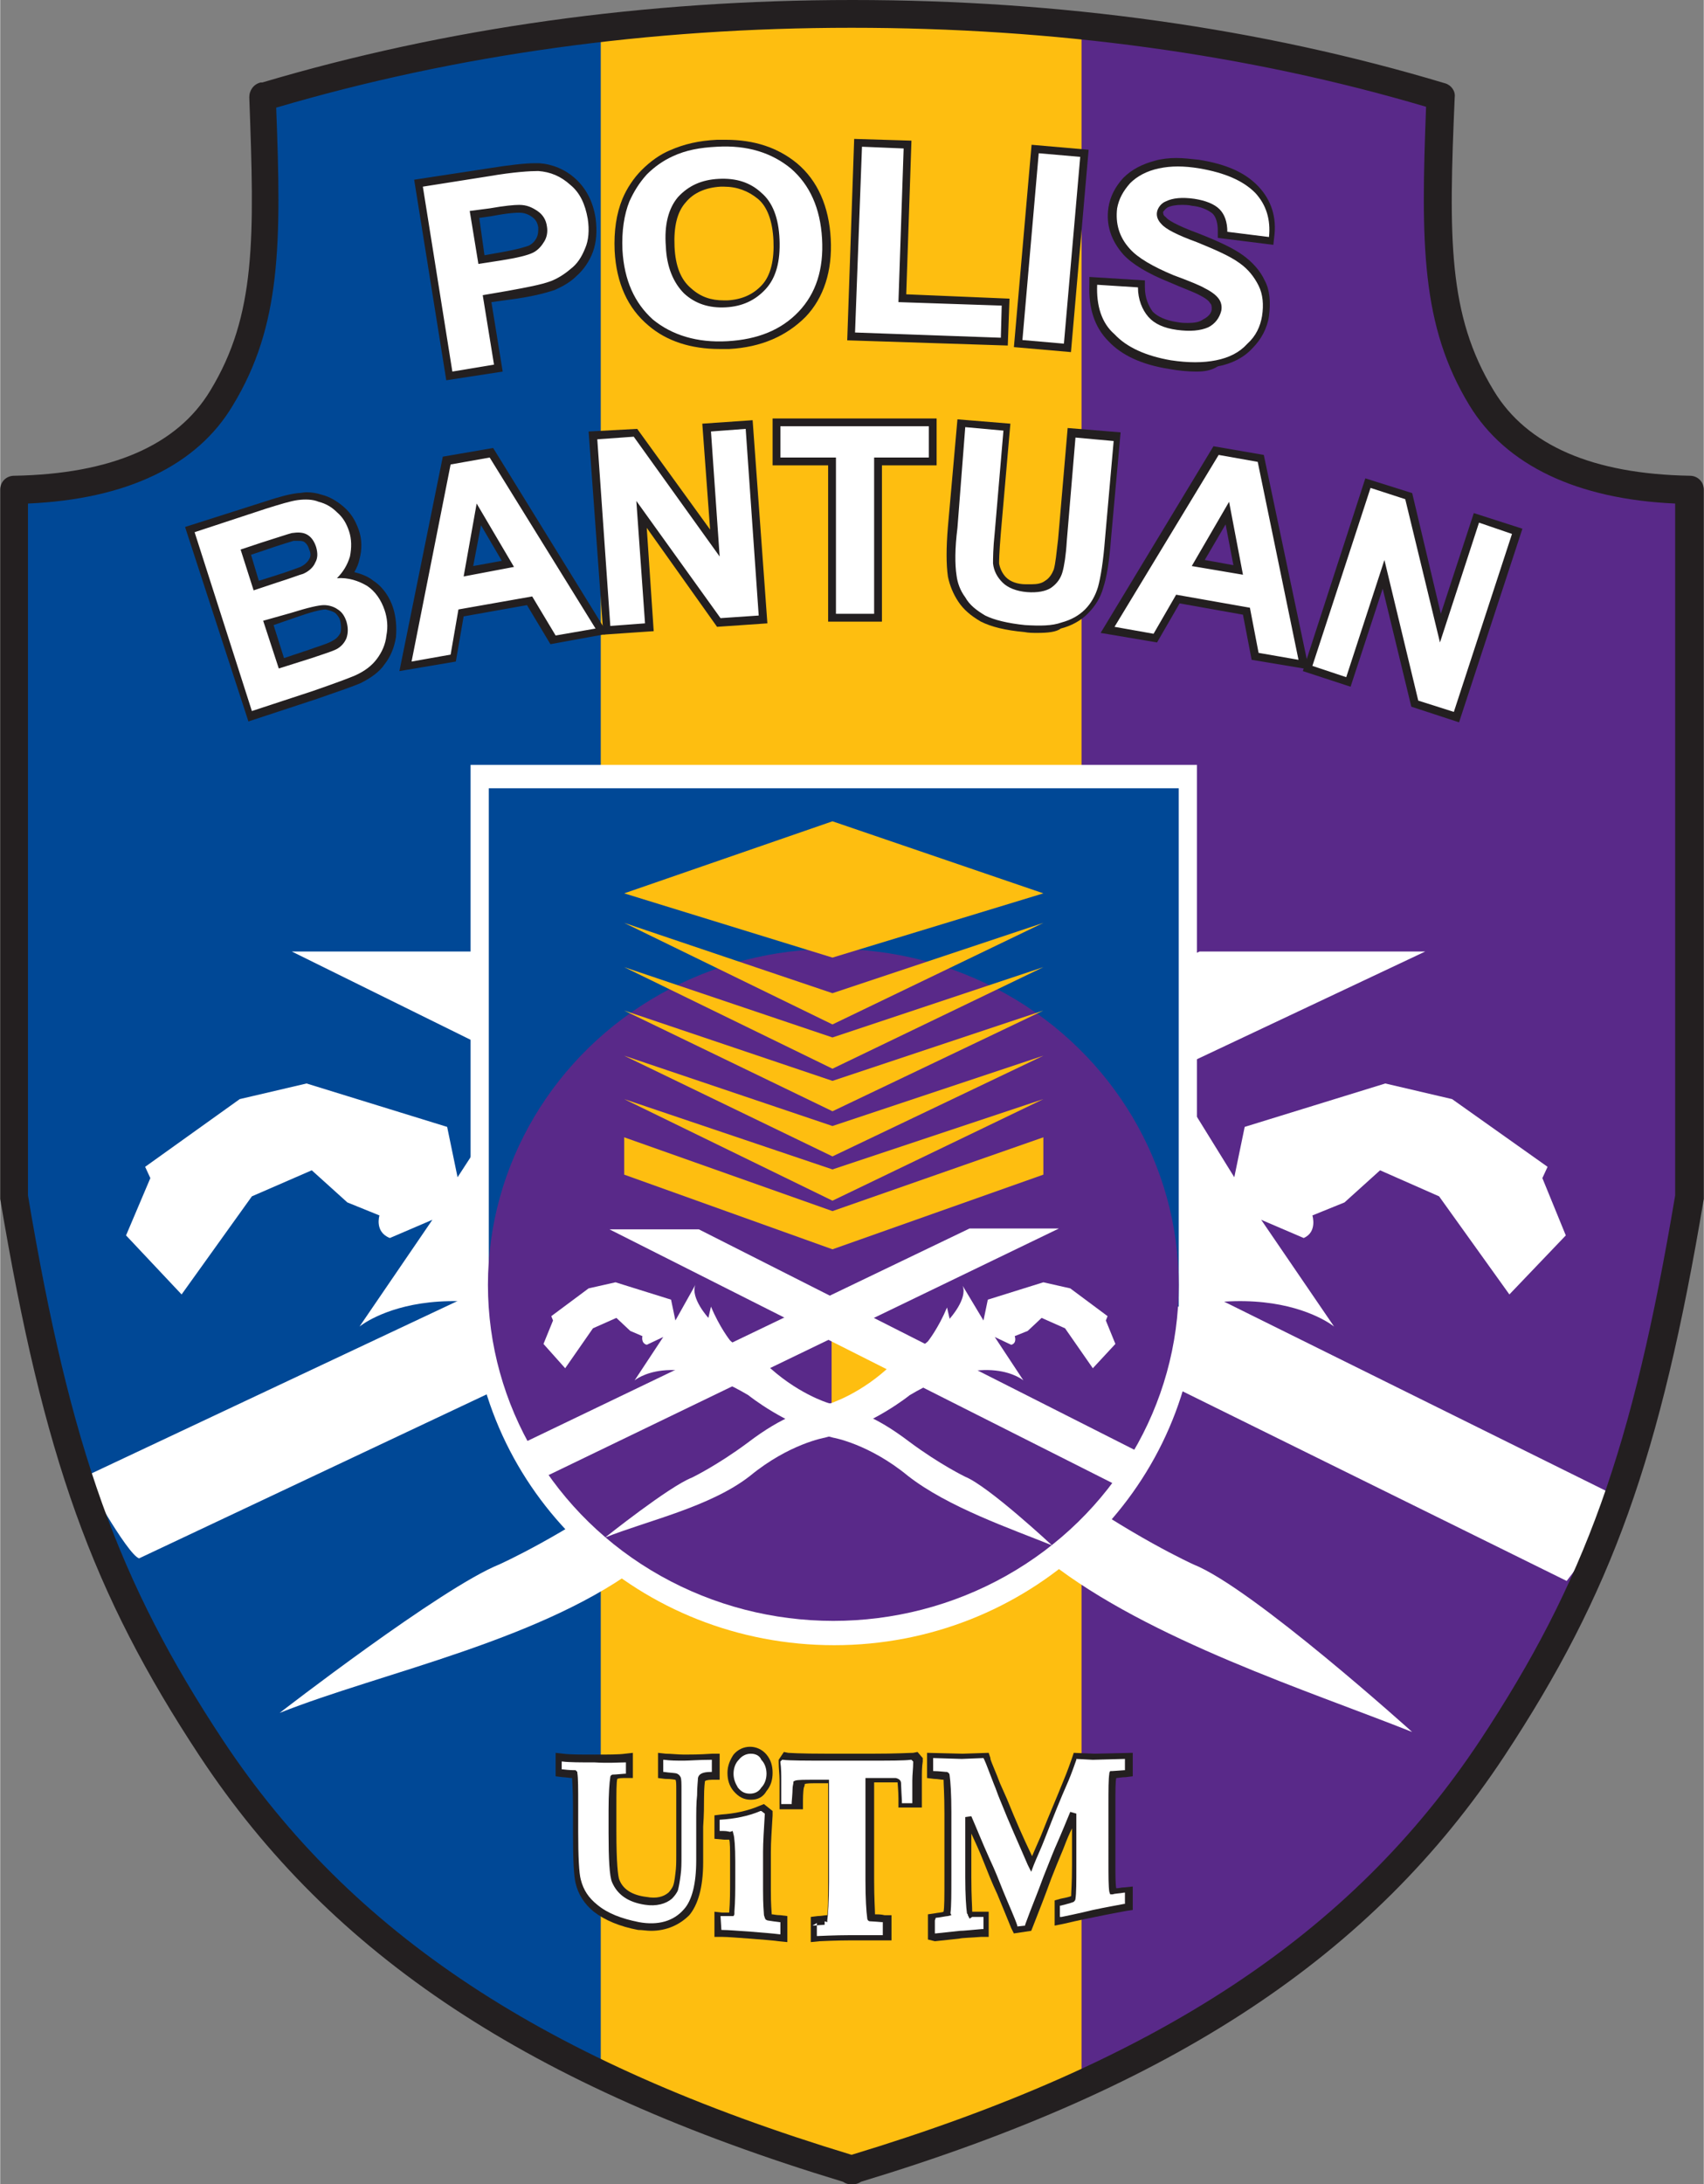 <svg xmlns="http://www.w3.org/2000/svg" xmlns:xlink="http://www.w3.org/1999/xlink" viewBox="0 0 196.3 251.6" width="1951" height="2500"><rect x="0" y="0" width="196.3" height="251.6" fill="#808080" stroke="none"/><style>.st0{clip-path:url(#SVGID_2_)}.st1,.st2,.st3{fill-rule:evenodd;clip-rule:evenodd;fill:#004896}.st2,.st3{fill:#592989}.st3{fill:#febe10}.st4{fill:#fff}.st5{fill:#231f20}.st6{fill:#004896}.st7{fill:#592989}.st8{fill:#febe10}</style><g id="Layer_2"><defs><path id="SVGID_1_" d="M30.2 11.2c20.4-6.1 43.5-9.6 68-9.6 24.4 0 47.4 3.4 67.8 9.6-.7 16.7-.8 25.7 4.7 34.7 4.7 7.7 14.1 10.4 23.9 10.6v81.4c-4.7 28.1-10 44.3-22.8 63.6-14.3 21.6-35.7 37.1-73.9 48.6h.2c-38.2-11.5-59.6-27-73.9-48.6C11.6 182.1 6.3 166 1.6 137.8V56.4c9.9-.2 19.2-2.8 23.9-10.6 5.5-8.9 5.4-18 4.7-34.6z"/></defs><clipPath id="SVGID_2_"><use xlink:href="#SVGID_1_" overflow="visible"/></clipPath><g class="st0"><path class="st1" d="M-12.6-6.8h88.3v275.4h-88.3z"/><path class="st2" d="M116.4-6.8h88.3v275.4h-88.3z"/><path class="st3" d="M69.2-6.8h55.4v275.4H69.2z"/></g><path class="st4" d="M142.2 135.6l1.2-5.8 16.2-5 7.7 1.8 11 7.8-.6 1.3 2.7 6.6-6.5 6.8-8.1-11.3-6.8-3-4.1 3.7-3.7 1.5s.6 1.9-1 2.6l-4.9-2.1 8.4 12.3s-10.6-8.8-33 4.1c0 0-10.9 8.6-24.6 12.2 0 0-10.3 1.8-21.8 10.8S44 192.6 32.2 197.3c0 0 18.6-14.4 25.3-17.1 0 0 7.4-3.3 16.2-9.7 10.6-7.8 16.9-9.4 23.6-11.2 0 0 9.4-2.8 18.5-11.4 0 0 8.5-4.6 10.2-6.4 0 0 3.1-3.6 5.6-9.5l.8 3.3s5.3-5.7 3.8-9.4l6 9.7z"/><path class="st4" d="M52.7 135.6l-1.2-5.8-16.2-5-7.7 1.8-10.9 7.8.6 1.3-2.8 6.6 6.4 6.8 8.1-11.3 6.9-3 4.1 3.7 3.7 1.5s-.6 1.9 1.2 2.6l4.9-2.1-8.4 12.3s10.6-8.8 33 4.1c0 0 10.9 8.6 24.7 12.2 0 0 10.3 1.8 21.8 10.8s30 14.9 41.8 19.6c0 0-18.4-16.6-25.2-19.3 0 0-7.3-3.3-16.1-9.7-10.6-7.8-16.9-9.4-23.6-11.2 0 0-9.4-2.8-18.5-11.4 0 0-8.4-4.6-10.2-6.4 0 0-3.1-3.6-5.5-9.5l-.8 3.3s-5.4-5.7-3.8-9.4l-6.3 9.7zM186.6 172.5l-127-62.9h-26l146.9 72.5s3.9-4.9 6.1-9.6z"/><path class="st4" d="M16 179.5l148.2-69.9h-26L9.7 170.1s4.9 8.9 6.3 9.4z"/><g><path class="st5" d="M75 222.4c-.5 0-1-.1-1.5-.1-2.1-.4-3.8-1.1-5.1-2.1-1.1-.9-1.8-2-2.1-3.3-.2-.8-.3-2.6-.3-5.7v-3.1c0-2-.1-2.9-.1-3.3-.3 0-.8-.1-1.1-.1l-.8-.1v-2.7l.9.1c.7.1 2 .1 3.6.1s2.8 0 3.5-.1l.9-.1v2.9h-.8c-.5 0-.8 0-1 .1-.1.5-.1 1.4-.1 3.5v2.5c0 3.9.2 5.1.3 5.5.4 1.2 1.5 1.9 3.2 2.1 1.1.2 1.9 0 2.5-.5.2-.2.4-.5.5-.7.1-.2.2-.6.3-1.5.1-.7.1-1.4.1-2.1v-2.8-4.7c0-.7 0-1.1-.1-1.2-.1 0-.4-.1-1.2-.1l-.8-.1v-2.9l.9.1c.6 0 1.4.1 2.1.1h.1c.6 0 1.7 0 3.1-.1h.9v3H82c-.5 0-.8.1-.8.2s-.1.6-.1 1.9c0 .8 0 1.9-.1 3.3v4.1c0 2.9-.6 4.9-1.6 6.1-1.1 1.1-2.6 1.8-4.4 1.8z"/><path class="st4" d="M64.7 203.8h.1c.8.1 1.3.1 1.4.1h.1l.2.2v.1c.1.6.1 1.8.1 3.7v3.1c0 2.9.1 4.8.3 5.5.3 1.2.9 2.1 1.9 2.9 1.2 1 2.8 1.6 4.8 2 2.2.4 4-.1 5.2-1.5.9-1 1.4-2.9 1.4-5.6v-4.1c0-1.5 0-2.6.1-3.4 0-1 .1-1.7.1-2 .1-.5.6-.7 1.5-.7h.1v-1.4h-.1c-1.3 0-2.5.1-3.1.1h-.1c-.7 0-1.5 0-2.2-.1h-.1v1.4h.1c.6.1 1.3.1 1.5.2.2.1.3.2.4.4.1.2.1.7.1 1.5v7.6c0 .8 0 1.5-.1 2.2-.1.8-.2 1.3-.3 1.7-.1.3-.4.7-.7 1-.7.6-1.8.9-3.1.7-2-.3-3.2-1.2-3.8-2.6-.3-.7-.4-2.7-.4-5.7v-2.6c0-1.9.1-3.2.2-3.8 0-.2.2-.3.3-.3h.1s.2 0 1.3-.1h.1V203H72c-.7 0-1.9.1-3.5 0-1.6 0-2.9 0-3.7-.1h-.1v.9z"/><path class="st5" d="M90.7 223.7l-1-.1c-.7-.1-2-.2-3.3-.3-1.4-.1-2.6-.2-3.2-.2h-.9v-2.9l.9.1h.8c.1-1.2.1-2.4.1-3.7v-2c0-1.7 0-2.4-.1-2.7h-.6l-1.1-.1v-2.7l.8-.1c1.5-.1 3-.4 4.4-1l.5-.2 1 .8v.5c-.1 1.7-.2 3.1-.2 4.2v4.4c0 .6 0 1.5.1 2.8.2 0 .5.1 1 .1l.8.1v3z"/><path class="st4" d="M83.1 222.3h.1c.7 0 1.8.1 3.3.2 1.3.1 2.5.2 3.3.3h.1v-1.4h-.1c-.9-.1-1.3-.2-1.4-.2l-.2-.1-.1-.2c0-.1-.1-.2-.1-.4-.1-1.3-.1-2.2-.1-2.8v-4.4c0-1.1.1-2.6.2-4.3v-.1l-.4-.3h-.1c-1.4.6-3 .9-4.6 1h-.1v1.3h.4c.5 0 .7.1.8.1l.3-.1.1.4c.1.3.2 1.4.2 3.1v2c0 1.3 0 2.6-.1 3.8v.3l-.1.2H83l.1 1.6z"/><path class="st5" d="M86.5 207.3c-.8 0-1.4-.3-2-1-.5-.6-.7-1.3-.7-2.1s.3-1.5.7-2.1c.5-.6 1.2-.9 1.9-.9s1.4.3 1.9.9c.5.6.7 1.3.7 2.1s-.2 1.5-.7 2.1c-.4.7-1 1-1.8 1z"/><path class="st4" d="M86.5 202c-.5 0-1 .2-1.4.7-.4.4-.6 1-.6 1.6 0 .6.2 1.1.5 1.6.4.5.8.7 1.4.7v.4-.4c.5 0 1-.2 1.3-.7.4-.4.6-1 .6-1.6 0-.6-.2-1.2-.6-1.6-.2-.5-.7-.7-1.2-.7z"/><path class="st5" d="M93.4 223.7v-2.9l.8-.1c.4 0 .8-.1 1.1-.1.1-.6.1-1.7.1-4.1v-8-3.1h-.9c-1.1 0-1.6 0-1.8.1 0 .1 0 .2-.1.4-.1.5-.1 1.5-.1 1.5v1h-2.7V205c0-.6-.1-1.3-.1-2v-.3l.6-.9.5.1c.2 0 1 .1 4.8.1h4.7c3.2 0 4.4-.1 4.9-.1l.5-.1.6.7v.4c-.1.6-.1 1.3-.1 2v3.3h-2.7v-1c0-.9-.1-1.7-.1-1.9h-2.7v11.1c0 2.4.1 3.5.1 4.1.3 0 .7 0 1.1.1h.8v2.9H98.1c-1.7 0-3.7.1-3.7.1l-1 .1z"/><path class="st4" d="M94.1 221.5v1.5h.1s2.1-.1 3.7-.1H101.7v-1.5h-.1s-1.2-.1-1.4-.1c-.1 0-.3-.1-.3-.4-.1-.7-.2-2.2-.2-4.3v-8-3.8h3.5c.4.1.6.3.6.6s.1 2 .1 2v.3h1.2v-2.6c0-.7.1-1.4.1-2.1v-.1l-.2-.2h-.1c-.7.1-2.4.1-5 .1h-4.7c-2 0-4.4 0-5-.1h-.1l-.2.2v.1c.1.7.1 1.4.1 2.1v2.7h1.2v-.2s.1-1.1.1-1.5c0-.4.1-.6.1-.8v-.1l.2-.1c.3-.1 1-.1 2.3-.1h1.6v11.8c0 2.2-.1 3.7-.2 4.4v.2l-.3-.1v.4c-.2 0-1.1.1-1.4.1l.5-.3z"/><path class="st5" d="M106.9 223.4v-2.9l.7-.1c.5-.1.9-.1 1.1-.2.1-.5.1-1.6.1-4v-7.3c0-2.3-.1-3.4-.1-3.9-.3 0-.7-.1-1.1-.1l-.8-.1v-2.9l4.1.1 3-.1.2.6v.1c.1.4.7 1.7 1.1 2.8.3.7.5 1.1.8 1.8 1.1 2.7 1.8 4.3 2.9 6.6.3-.7.6-1.4 1-2.3 1.1-2.8 1.7-4.1 2.7-6.6.3-.7.8-2.1.9-2.4l.2-.6 2.4.1 4.4-.1v2.7l-.8.1c-.5 0-.9.1-1.1.1-.1.4-.1 1.4-.1 3.3v6.3c0 1.7 0 2.6.1 3.1.3 0 .6-.1.9-.1l1-.1v2.7l-.7.1c-.5.1-2.2.4-3.6.7-1.6.3-3.7.8-3.7.8l-1 .2v-2.9l.7-.2c.5-.1 1-.2 1.2-.3 0-.5.1-1.4.1-3.6v-4.2c-.3.6-.6 1.3-.9 2.1-.1.3-.6 1.4-1.5 3.7-.8 2.2-1.2 3.2-2.1 5.5l-.2.5-2 .3-.3-.6c-.4-1-.9-2.2-1.6-3.9-.7-1.5-1-2.3-1.6-3.8-.5-1.3-1-2.3-1.4-3.2v5.1c0 2.2.1 3.3.1 3.9h1.9v2.9h-.9c-1.2.1-2.1.1-2.5.2-.9.1-2.8.3-2.8.3l-.8-.2z"/><path class="st4" d="M107.7 221.2v1.5h.1s1.9-.2 2.8-.3c.4 0 1.3-.1 2.5-.2h.2v-1.4H112l-.3.2-.2-.4c0-.1 0-.1-.1-.2-.1-.7-.2-2.1-.2-4.2v-6.9l.7-.1c.7 1.6 1.2 2.9 2.1 4.9.7 1.5 1 2.3 1.6 3.8.7 1.7 1.3 3 1.6 3.9v.1l.9-.1v-.1c.8-2.2 1.3-3.3 2.1-5.5.9-2.3 1.4-3.5 1.5-3.7.7-1.6 1.1-2.6 1.6-3.8l.7.2v6c0 1.9 0 3.2-.1 3.8 0 .2-.2.4-.3.4-.2.1-1.4.4-1.4.4h-.1v1.3h.2s2-.4 3.6-.8c1.4-.3 3.1-.6 3.6-.7h.1V218h-.1c-.5.1-1.1.1-1.3.2h-.3l-.1-.3c-.1-.6-.1-1.8-.1-3.6V208c0-1.9 0-3.1.1-3.7v-.1l.1-.2h.2c.2 0 1.3-.1 1.4-.1h.1v-1.3l-3.7.1-1.9-.1v.1c-.1.3-.6 1.7-.9 2.4-1.1 2.5-1.6 3.8-2.7 6.6-.5 1.3-.9 2.1-1.3 3.1l-.3.8-.4-.8c-1.2-2.8-2-4.5-3.2-7.5-.3-.7-.4-1.1-.7-1.8-.4-1-.9-2.4-1.1-2.8l-.1-.2-2.5.1-3.3-.1v1.5h.1c.5 0 1.3.1 1.4.1h.1c.2.1.3.2.3.4.1.7.2 2.1.2 4.2v7.3c0 2.1 0 3.6-.1 4.3v.1l.1.2-.4.1c-.2 0-1.1.2-1.4.2l-.1.3z"/></g><g><path class="st4" d="M137.9 150.1c0-.5.1-1 .1-1.5s0-1-.1-1.5v-59H54.2v59c0 .5-.1 1-.1 1.5s0 1 .1 1.5v1.1h.1c1.4 21.4 19.5 38.3 41.8 38.3 22.2 0 40.4-16.9 41.8-38.3h.1v-1.1z"/><path class="st6" d="M56.3 90.8h79.5v59.7H56.3z"/><ellipse class="st7" cx="96" cy="148" rx="39.8" ry="38.7"/><path class="st8" d="M95.8 152.9l7.5 4.9-7.5 4.6M71.9 126.6l24 11.7 24.3-11.7-24.3 8.1z"/><path class="st8" d="M71.9 121.6l24 11.6 24.3-11.6-24.3 8.1z"/><path class="st8" d="M95.9 143.9l-24-8.6V131l24 8.5 24.3-8.5v4.3l-24.3 8.6zM71.9 116.4l24 11.6 24.3-11.6-24.3 8.1z"/><path class="st8" d="M71.9 111.4l24 11.7 24.3-11.7-24.3 8.1z"/><path class="st8" d="M71.9 106.3l24 11.7 24.3-11.7-24.3 8.1z"/><path class="st8" d="M71.9 102.9l24 7.4 24.3-7.4-24.3-8.3z"/><path class="st4" d="M113.3 152.1l.5-2.4 6.4-2 3.1.7 4.3 3.2-.2.5 1.1 2.7-2.6 2.8-3.2-4.6-2.7-1.2-1.6 1.5-1.5.6s.3.8-.4 1l-1.9-.9 3.3 5s-4.2-3.6-13.1 1.7c0 0-4.3 3.5-9.8 4.9 0 0-4.1.7-8.6 4.4-4.6 3.6-12 5.2-16.7 7.1 0 0 7.4-5.9 10-6.9 0 0 2.9-1.4 6.4-4 4.2-3.2 6.7-3.8 9.4-4.5 0 0 3.7-1.1 7.3-4.6 0 0 3.4-1.9 4.1-2.6 0 0 1.2-1.5 2.2-3.9l.3 1.3s2.1-2.3 1.5-3.8l2.4 4z"/><path class="st4" d="M77.8 152.1l-.5-2.4-6.4-2-3.1.7-4.3 3.2.2.5-1.1 2.7 2.5 2.8 3.2-4.6 2.7-1.2 1.6 1.5 1.4.6s-.2.8.5 1l1.9-.9-3.3 5s4.2-3.6 13.1 1.7c0 0 4.3 3.5 9.8 4.9 0 0 4.1.7 8.6 4.4 4.6 3.6 11.9 6.1 16.6 8 0 0-7.3-6.8-10-7.9 0 0-2.9-1.4-6.4-4-4.2-3.2-6.7-3.8-9.4-4.5 0 0-3.7-1.1-7.3-4.6 0 0-3.3-1.9-4-2.6 0 0-1.2-1.5-2.2-3.9l-.3 1.3s-2.1-2.3-1.5-3.8l-2.3 4.1zM130.9 167.1l-50.4-25.5H70.2l58.3 29.4s1.5-2 2.4-3.9z"/><path class="st4" d="M63.2 169.9l58.8-28.4h-10.3l-51 24.5c0 .1 2 3.7 2.5 3.9z"/></g><path class="st5" d="M98.2 251.6H98c-.3 0-.6-.1-.9-.3-36-10.9-58.9-26-74.1-49-12.4-18.8-18-34.4-23-64.2V56.4c0-.9.7-1.6 1.6-1.6 11.2-.2 18.8-3.5 22.6-9.8 5.3-8.7 5.1-17.6 4.5-33.8 0-.8.5-1.5 1.3-1.7h.2C51.4 3.2 74.3 0 98.2 0c24 0 47 3.2 68.3 9.6.7.2 1.2.9 1.1 1.6-.7 16.2-.8 25.1 4.5 33.8 3.8 6.3 11.4 9.6 22.6 9.8.9 0 1.6.7 1.6 1.6v81.7c-5 29.8-10.6 45.4-23 64.2-15.2 23-38.1 38.1-74.1 49-.3.2-.6.3-1 .3zm-95-113.9c4.9 29.2 10.4 44.5 22.5 62.8 14.8 22.3 37.1 37 72.4 47.7 35.3-10.7 57.6-25.4 72.4-47.7 12.1-18.3 17.6-33.6 22.5-62.8V58c-11.3-.5-19.5-4.4-23.7-11.3-5.6-9.2-5.6-18.7-5-34.4-20.6-6.1-42.9-9.1-66.2-9.1-23.3 0-45.6 3.1-66.3 9.2.6 15.6.6 25.1-5 34.3C22.7 53.6 14.6 57.5 3.2 58v79.7z"/><g><path class="st5" d="M21.3 60.7l9.1-2.9c1.8-.6 3-.9 3.9-1 .3 0 .7-.1 1-.1.6 0 1.2.1 1.8.3.8.2 1.7.7 2.5 1.4s1.3 1.5 1.7 2.6c.4 1.1.4 2.3.1 3.4-.1.5-.3 1-.6 1.5.8.2 1.6.5 2.2 1 1.1.7 1.9 1.9 2.3 3.2.3 1 .4 2.1.3 3.3-.2 1.2-.6 2.2-1.3 3.1-.6.9-1.6 1.6-2.8 2.2-.7.3-2.1.8-5 1.8l-7.9 2.6-7.3-22.4zm11.4 15.1l3-1c.5-.2 2.2-.7 2.6-1 .4-.2.7-.5.9-.9.1-.3.1-.8 0-1.3s-.4-.8-.6-1c-.3-.2-.7-.3-1.1-.4v-.9.9c-.5 0-1.7.3-3.4.9l-2.6.9 1.2 3.8zm-2.9-8.9l1.9-.6c1.6-.5 2.6-.9 2.9-1 .4-.2.8-.5 1-.9.2-.3.2-.7 0-1.1-.1-.4-.3-.7-.6-.9-.2-.1-.4-.1-.7-.1h-.5c-.3.1-1.4.4-3.4 1.1l-1.5.5.9 3zM51 52.6l5.8-1L70 73l-6.6 1.2-2.7-4.5-7.3 1.3-.9 5.2-6.5 1.1 5-24.7zm3.5 12.6l3.3-.6-2.4-4.1-.9 4.7z"/><path class="st5" d="M67.8 49.7l5.6-.3L81.8 61l-.9-12.2 5.8-.4 1.7 23.4-5.8.4-8.1-11.4.8 11.9-5.8.4zM95.4 71.6v-18H89v-5.4h18.9v5.4h-6.3v18zM119.5 72.9c-.5 0-1 0-1.5-.1-2.2-.2-3.8-.6-5-1.2-1.2-.7-2-1.4-2.6-2.3-.6-.9-1-1.9-1.2-2.9-.2-1.4-.2-3.3 0-5.7l1.1-12.4 6.1.5-1.1 12.6c-.2 2.4-.2 3.2-.2 3.5.1.6.4 1.2.8 1.6.5.5 1.3.8 2.3.8h.6c.7 0 1.2-.1 1.6-.4.5-.3.8-.8 1-1.3.2-.7.3-1.8.5-3.5l1.1-12.8 6.1.5L128 62c-.2 2.7-.5 4.5-.9 5.7-.3 1.1-.9 2.1-1.8 3-.8.8-1.9 1.4-3.1 1.7-.5.4-1.5.5-2.7.5zM144.2 76l-1-5.2-7.3-1.3-2.6 4.5-6.5-1.1 13-21.5 5.8 1 5.2 24.7-6.6-1.1zm-2.1-10.9l-.9-4.7-2.4 4.1 3.3.6z"/><path class="st5" d="M162.6 81.4l-3.3-13.6-3.7 11.3-5.5-1.8 7.2-22.2 5.4 1.7 3.3 13.9 3.8-11.6 5.6 1.8-7.3 22.3zM47.7 20.7l8.5-1.3c2.5-.4 4.3-.6 5.4-.6h.5c1.5.1 3 .7 4.2 1.8 1.2 1.1 2 2.6 2.3 4.5.2 1.5.1 2.8-.3 3.9s-1.1 2.1-1.9 2.8c-.7.7-1.6 1.2-2.5 1.6-1.2.4-2.8.8-5.1 1.1l-2.2.3 1.3 8-6.5 1-3.7-23.1zm8.1 8.7l1.7-.3c2.3-.4 3.1-.7 3.4-.8.4-.2.7-.5.9-.9.2-.4.2-.8.2-1.2-.1-.6-.3-.9-.7-1.2-.4-.3-.9-.5-1.5-.5-.3 0-1.1 0-3.2.4l-1.4.2.6 4.3zM82.9 40.2c-3.3 0-6.1-.9-8.2-2.7-2.4-2-3.7-4.9-3.9-8.6-.1-2.3.2-4.3.9-6 .5-1.2 1.3-2.4 2.2-3.3 1-1 2.1-1.8 3.3-2.3 1.6-.7 3.3-1.1 5.4-1.2h1c3.3 0 6 .9 8.2 2.7 2.4 2 3.7 5 3.9 8.7.2 3.7-.8 6.8-2.9 9-2.2 2.2-5.1 3.5-8.8 3.7h-1.1zm.5-18.7H83c-1.7.1-3.1.7-4 1.8-1 1.1-1.4 2.8-1.3 5.1.1 2.2.7 3.8 1.9 4.8 1.1 1 2.3 1.4 3.8 1.4h.4c1.7-.1 3-.7 4-1.8s1.4-2.9 1.3-5.1c-.1-2.2-.7-3.9-1.8-4.8-1.1-.9-2.4-1.4-3.9-1.4zM97.6 39.2l.8-23.2 6.6.2-.6 17.7 11.9.5-.2 5.4z"/><path transform="matrix(.087 -.996 .996 .087 82.081 146.843)" class="st5" d="M109.5 25.3h23.4v6.6h-23.4z"/><path class="st5" d="M137.8 42.8c-.9 0-2-.1-3.1-.3-3.2-.5-5.5-1.6-7-3.2-1.6-1.6-2.3-3.8-2.2-6.5v-.9l6.4.4v.8c0 1.2.4 2.1.9 2.8.6.6 1.5 1 2.8 1.2.5.1.9.1 1.3.1.7 0 1.3-.1 1.7-.4.8-.4 1-.9 1-1.2 0-.3 0-.5-.2-.7-.1-.2-.4-.5-1.2-.9-.5-.3-1.9-.8-3.5-1.5-2.5-1-4.3-2.1-5.3-3.2-1.4-1.6-2-3.4-1.7-5.4.2-1.3.8-2.4 1.7-3.4 1-1 2.2-1.6 3.7-2 .7-.2 1.6-.3 2.4-.3.8 0 1.7.1 2.6.2 3.2.5 5.4 1.5 6.9 3.1s2.1 3.6 1.8 5.8l-.1.9-6.4-.8v-.8c0-.9-.2-1.6-.6-2-.5-.4-1.3-.8-2.4-.9-.4-.1-.8-.1-1.2-.1-.6 0-1.2.1-1.6.3-.3.2-.4.4-.5.5 0 .2 0 .4.3.6.2.3 1.1.9 3.8 1.9 2.3.9 4 1.7 5.1 2.5 1.1.8 2 1.8 2.5 2.9.6 1.1.7 2.5.5 4.1-.2 1.4-.9 2.7-1.9 3.7-1 1.1-2.4 1.8-4 2.1-.8.5-1.6.6-2.5.6z"/><path class="st4" d="M22.4 61.3l8.2-2.7c1.6-.5 2.9-.9 3.7-1 .8-.1 1.7-.1 2.4.2.8.2 1.5.6 2.1 1.2.7.6 1.1 1.3 1.4 2.2.3.9.3 1.9.1 2.9-.3 1-.8 1.8-1.5 2.5 1.3-.1 2.5.3 3.5.9.9.6 1.6 1.6 2 2.8.3.9.4 1.9.2 2.9-.1 1-.5 1.9-1.1 2.7-.6.8-1.4 1.4-2.5 1.9-.7.3-2.3.9-4.9 1.8l-7 2.3-6.6-20.6zm5.3 2l1.5 4.7 2.7-.9c1.6-.5 2.6-.9 3-1 .7-.3 1.2-.8 1.4-1.3.3-.5.3-1.1.1-1.8-.2-.6-.5-1.1-1-1.4-.5-.3-1.1-.3-1.8-.2-.4.1-1.6.5-3.5 1.1l-2.4.8zm2.6 8.2l1.8 5.5 3.8-1.2c1.5-.5 2.4-.8 2.8-1 .6-.3 1-.8 1.2-1.3.2-.6.2-1.2 0-1.9-.2-.6-.5-1.1-1-1.4-.4-.3-1-.5-1.6-.5-.6 0-1.9.3-3.8.9l-3.2.9zM68.6 72.4l-4.6.8-2.7-4.5-8.5 1.5-.9 5.2-4.5.8 4.5-22.7 4.5-.8 12.2 19.7zm-9.4-7.1L54.9 58l-1.5 8.4 5.8-1.1zM70.3 72.1l-1.5-21.5 4.2-.3 9.9 13.8-1-14.4 4-.3 1.5 21.5-4.4.3-9.7-13.5 1 14.1zM96.3 70.7v-18h-6.4v-3.6H107v3.6h-6.3v18zM111.2 49.2l4.4.4-1 11.7c-.2 1.9-.2 3.1-.2 3.6.1.9.5 1.6 1.1 2.2.6.6 1.6 1 2.8 1.1 1.2.1 2.2-.1 2.8-.5.7-.5 1.1-1.1 1.3-1.8.2-.7.4-1.9.5-3.6l1-11.9 4.4.4-1 11.3c-.2 2.6-.5 4.4-.8 5.5-.3 1-.8 1.9-1.5 2.6-.7.7-1.6 1.2-2.7 1.5-1.1.4-2.5.4-4.2.3-2-.2-3.6-.6-4.6-1.1-1-.6-1.8-1.2-2.3-2.1-.6-.8-.9-1.7-1-2.5-.2-1.3-.2-3.1.1-5.5l.9-11.6zM149.6 76l-4.6-.8-1-5.2-8.5-1.5-2.6 4.5-4.5-.8 12-19.8 4.5.8 4.7 22.8zm-6.4-9.8l-1.6-8.4-4.3 7.4 5.9 1zM151.2 76.7l6.7-20.5 4 1.3 4 16.5 4.5-13.8 3.8 1.3-6.7 20.5-4.1-1.3-3.9-16.2-4.4 13.5z"/><g><path class="st4" d="M52.1 42.8l-3.4-21.3 7.6-1.2c2.9-.5 4.8-.6 5.7-.6 1.4.1 2.6.6 3.7 1.6 1.1.9 1.7 2.2 2 3.9.2 1.3.1 2.5-.3 3.4-.4 1-.9 1.8-1.7 2.4-.7.6-1.5 1.1-2.3 1.4-1.1.4-2.7.7-4.9 1.1l-2.9.5 1.3 8-4.8.8zm2-18.5l1 6.1 2.6-.4c1.9-.3 3.1-.6 3.7-.9.6-.3 1-.8 1.3-1.3.3-.5.4-1.1.3-1.7-.1-.8-.5-1.4-1.1-1.8-.6-.4-1.2-.7-2.1-.7-.6 0-1.7.1-3.4.4l-2.3.3zM71.7 28.8c-.1-2.2.2-4.1.8-5.6.5-1.1 1.1-2.1 2-3.1.9-.9 1.9-1.6 3-2.1 1.5-.7 3.1-1 5.1-1.1 3.5-.2 6.3.7 8.5 2.5 2.2 1.9 3.4 4.6 3.6 8.1.2 3.5-.7 6.3-2.7 8.4-2 2.1-4.7 3.2-8.2 3.4-3.5.2-6.4-.7-8.6-2.5-2.1-1.9-3.3-4.5-3.5-8zm5-.4c.1 2.4.9 4.2 2.1 5.4 1.3 1.2 2.9 1.7 4.8 1.6 1.9-.1 3.4-.8 4.6-2.1 1.2-1.3 1.7-3.2 1.6-5.7-.1-2.5-.8-4.3-2.1-5.4-1.3-1.2-2.9-1.7-4.9-1.6-2 .1-3.5.8-4.7 2.1-1.1 1.3-1.6 3.2-1.4 5.7zM98.5 38.3l.8-21.4 4.8.2-.6 17.7 11.9.4-.1 3.7z"/><path transform="matrix(.087 -.996 .996 .087 82.087 146.845)" class="st4" d="M110.4 26.2H132V31h-21.6z"/><path class="st4" d="M126.4 32.8l4.7.3c0 1.4.5 2.6 1.2 3.4.7.8 1.8 1.3 3.3 1.5 1.5.2 2.7.1 3.6-.3.8-.4 1.3-1.1 1.5-1.9.1-.5 0-1-.3-1.4-.3-.4-.8-.8-1.6-1.2-.5-.3-1.7-.8-3.6-1.5-2.4-1-4.1-2-5-3-1.3-1.4-1.7-3-1.5-4.7.2-1.1.7-2 1.5-2.9.8-.8 1.9-1.4 3.3-1.7 1.4-.3 2.9-.3 4.7 0 2.9.5 5 1.4 6.4 2.8 1.3 1.4 1.8 3.1 1.6 5.1l-4.8-.6c0-1.1-.3-2-.9-2.6-.6-.6-1.6-1-2.9-1.2-1.4-.2-2.5-.1-3.3.3-.5.2-.9.7-1 1.2-.1.5.1 1 .5 1.4.5.6 1.9 1.3 4.1 2.1 2.2.9 3.8 1.6 4.9 2.4 1 .7 1.7 1.6 2.2 2.6.5 1 .6 2.2.4 3.5-.2 1.2-.7 2.3-1.7 3.2-.9 1-2.1 1.6-3.6 1.9-1.5.3-3.2.3-5.2 0-2.9-.5-5.1-1.5-6.5-3-1.5-1.3-2.1-3.3-2-5.7z"/></g></g></g></svg>